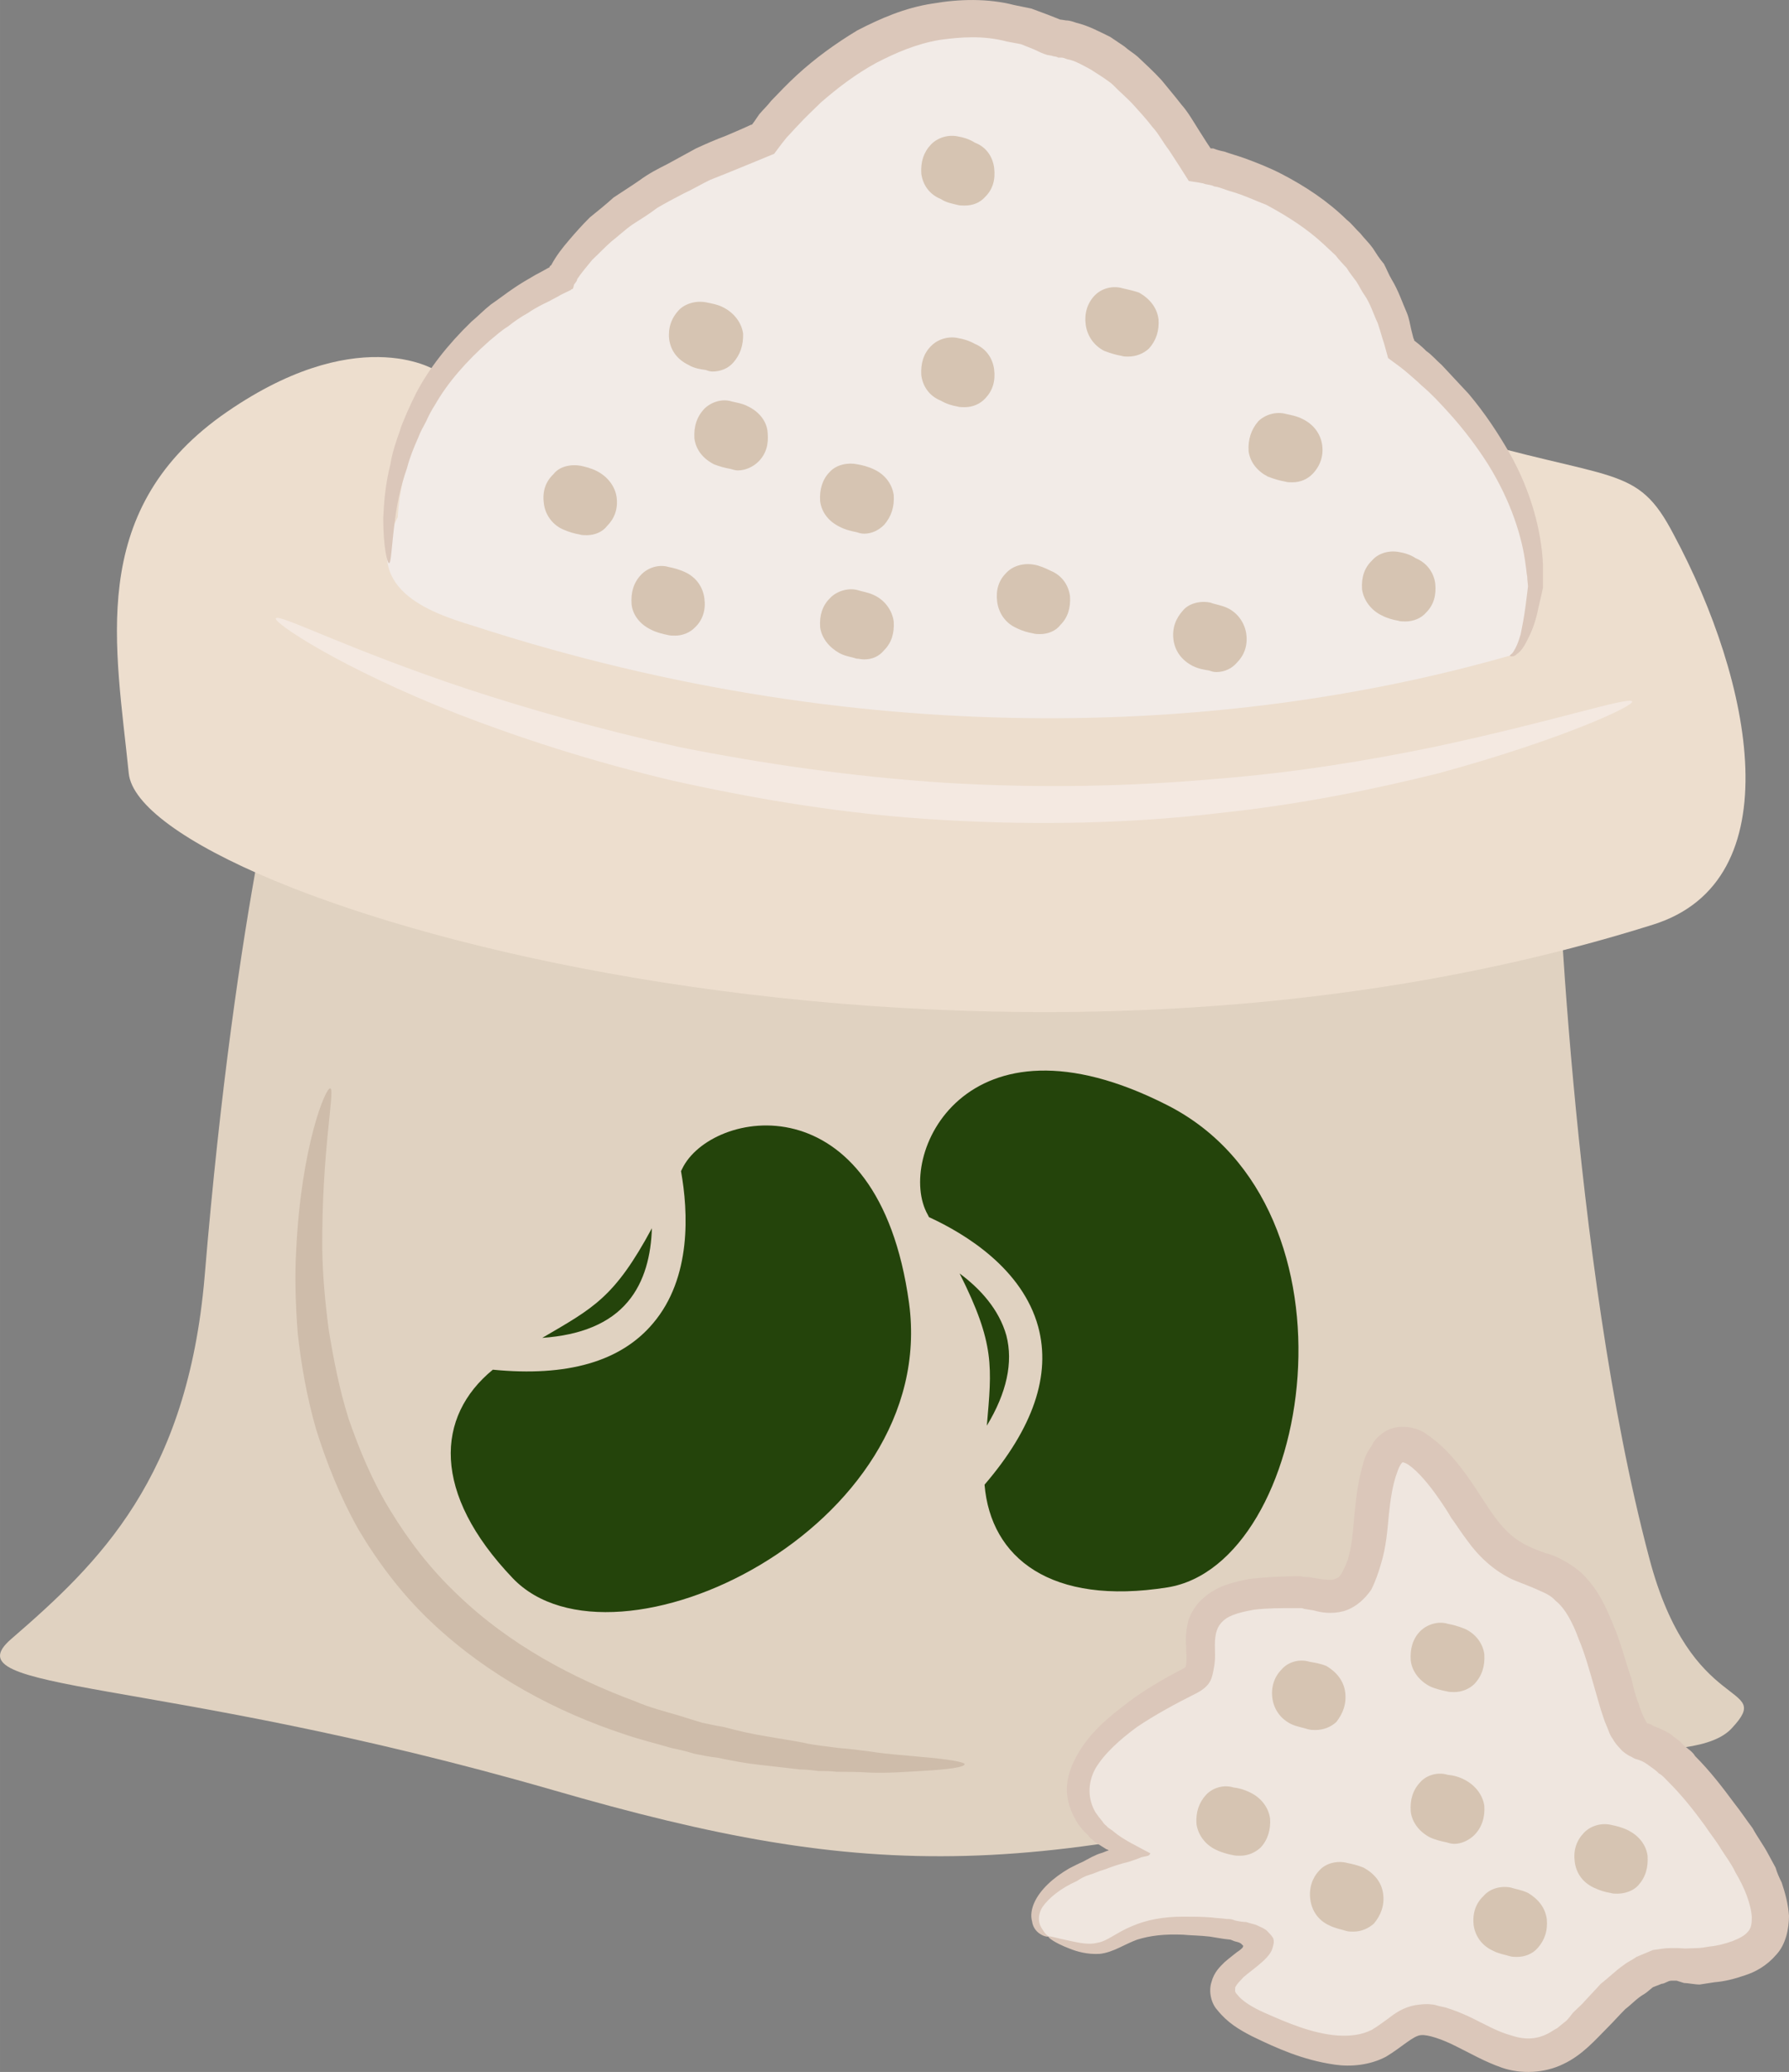 <?xml version="1.0" encoding="UTF-8" standalone="no"?>
<!-- Creator: CorelDRAW Home & Student X7 -->

<svg
   xmlns:dc="http://purl.org/dc/elements/1.1/"
   xmlns:cc="http://creativecommons.org/ns#"
   xmlns:rdf="http://www.w3.org/1999/02/22-rdf-syntax-ns#"
   xmlns:svg="http://www.w3.org/2000/svg"
   xmlns="http://www.w3.org/2000/svg"
   xmlns:sodipodi="http://sodipodi.sourceforge.net/DTD/sodipodi-0.dtd"
   xmlns:inkscape="http://www.inkscape.org/namespaces/inkscape"
   xml:space="preserve"
   width="46.679mm"
   height="54.053mm"
   version="1.1"
   style="clip-rule:evenodd;fill-rule:evenodd;image-rendering:optimizeQuality;shape-rendering:geometricPrecision;text-rendering:geometricPrecision"
   viewBox="0 0 4667.895 5405.336"
   id="svg75"
   sodipodi:docname="3809.svg"
   inkscape:version="0.92.4 (5da689c313, 2019-01-14)"><rect x="0" y="0" width="4667.895" height="5405.336" fill="#808080" stroke="none"/><sodipodi:namedview
   pagecolor="#ffffff"
   bordercolor="#666666"
   borderopacity="1"
   objecttolerance="10"
   gridtolerance="10"
   guidetolerance="10"
   inkscape:pageopacity="0"
   inkscape:pageshadow="2"
   inkscape:window-width="640"
   inkscape:window-height="480"
   id="namedview77"
   showgrid="false"
   inkscape:zoom="0.2102413"
   inkscape:cx="85.677943"
   inkscape:cy="91.164958"
   inkscape:window-x="0"
   inkscape:window-y="0"
   inkscape:window-maximized="0"
   inkscape:current-layer="svg75" />
 <defs
   id="defs4">
  <style
   type="text/css"
   id="style2">
   <![CDATA[
    .fil8 {fill:#24440B;fill-rule:nonzero}
    .fil5 {fill:#CEBCAA;fill-rule:nonzero}
    .fil7 {fill:#D6C4B2;fill-rule:nonzero}
    .fil3 {fill:#DBC7BA;fill-rule:nonzero}
    .fil0 {fill:#E0D2C1;fill-rule:nonzero}
    .fil1 {fill:#EDDECE;fill-rule:nonzero}
    .fil6 {fill:#EFE6DF;fill-rule:nonzero}
    .fil2 {fill:#F2EBE7;fill-rule:nonzero}
    .fil4 {fill:#F4E9E1;fill-rule:nonzero}
   ]]>
  </style>
 </defs>
 <g
   id="Vrstva_x0020_1"
   transform="translate(-8233.104,-11856.737)">
  <g
   id="_592264432">
   <path
   class="fil0"
   d="m 12294,14017 c 0,0 37,1129 242,1903 109,417 328,324 217,444 -98,111 -500,20 -733,88 -1084,316 -1511,316 -2343,75 -1040,-300 -1581,-252 -1414,-395 229,-198 459,-419 504,-945 82,-988 219,-1461 219,-1461 z"
   id="path7"
   inkscape:connector-curvature="0"
   style="fill:#e0d2c1;fill-rule:nonzero" />
   <path
   class="fil1"
   d="m 9368,12822 c 0,0 -207,-130 -558,120 -351,253 -274,604 -241,932 33,329 2169,964 3977,395 365,-114 260,-634 54,-1018 -97,-186 -153,-134 -591,-264 z"
   id="path9"
   inkscape:connector-curvature="0"
   style="fill:#eddece;fill-rule:nonzero" />
   <path
   class="fil2"
   d="m 9271,13206 c 0,0 10,-417 427,-624 0,0 76,-198 526,-363 0,0 328,-470 766,-262 0,0 177,-10 373,330 0,0 438,66 525,481 0,0 351,252 351,613 0,0 -17,174 -66,186 -690,198 -1654,264 -2706,-78 -112,-34 -295,-97 -196,-283 z"
   id="path11"
   inkscape:connector-curvature="0"
   style="fill:#f2ebe7;fill-rule:nonzero" />
   <path
   class="fil3"
   d="m 12173,13567 c 0,-2 6,-4 10,-12 6,-9 12,-23 18,-44 4,-20 9,-45 13,-76 2,-15 4,-31 6,-48 0,-6 -2,-16 -2,-26 -2,-9 -2,-17 -4,-29 -9,-75 -39,-168 -97,-262 -29,-46 -64,-93 -106,-139 -22,-24 -43,-47 -68,-68 -12,-12 -26,-23 -37,-33 -14,-12 -22,-18 -51,-39 -5,-17 -9,-35 -15,-52 -4,-14 -8,-27 -12,-39 -11,-23 -19,-51 -35,-74 -8,-11 -13,-23 -21,-35 -8,-11 -18,-23 -25,-35 -10,-11 -20,-21 -29,-33 -10,-9 -20,-19 -31,-29 -43,-40 -94,-73 -150,-103 -29,-11 -58,-25 -89,-34 -16,-4 -31,-12 -47,-14 -7,-4 -15,-4 -23,-6 l -6,-2 -11,-2 -26,-4 c -17,-27 -34,-54 -52,-81 -15,-19 -27,-43 -43,-60 -15,-20 -33,-39 -48,-56 -18,-20 -37,-35 -54,-53 -8,-8 -20,-15 -28,-21 l -31,-20 c -21,-11 -40,-23 -62,-27 -6,-2 -9,-4 -15,-4 h -8 c -6,-4 -10,-2 -17,-5 l -12,-2 c -6,-2 -4,-2 -6,-2 l -10,-4 -17,-8 -35,-14 -37,-7 c -60,-16 -120,-12 -176,-4 -59,10 -113,33 -165,60 -53,29 -99,64 -144,103 -19,19 -41,39 -60,60 -10,10 -19,21 -29,31 l -12,15 -21,28 c -56,23 -111,46 -167,68 -23,11 -46,25 -70,36 -23,12 -46,24 -68,37 -21,16 -42,29 -64,43 -19,13 -38,31 -56,45 -17,15 -33,32 -50,48 -14,17 -29,35 -39,50 0,2 0,2 -2,6 l -6,8 -2,8 -2,4 c -2,0 -4,0 -4,2 l -27,13 c -9,6 -19,10 -29,16 -19,9 -39,19 -56,31 -20,11 -37,23 -52,35 -18,11 -33,25 -49,38 -60,53 -109,109 -142,167 -9,14 -17,29 -23,43 -8,15 -15,27 -21,43 -12,27 -22,52 -29,79 -18,51 -26,95 -31,132 -10,76 -10,116 -16,116 -4,0 -15,-40 -15,-118 2,-39 5,-87 19,-141 4,-28 14,-57 25,-88 4,-15 12,-31 18,-46 7,-16 15,-33 23,-49 33,-64 83,-128 145,-188 18,-15 33,-31 51,-45 19,-13 37,-27 56,-40 20,-14 41,-26 60,-37 12,-6 22,-12 33,-18 l 4,-2 v -2 0 c 2,0 2,0 2,-1 0,0 0,0 0,1 -2,0 0,-3 2,-3 14,-26 29,-45 47,-66 17,-20 34,-39 54,-59 21,-17 41,-33 62,-52 21,-14 45,-29 68,-45 23,-17 46,-29 72,-42 25,-14 50,-27 75,-41 26,-12 51,-23 78,-33 23,-10 45,-19 66,-29 2,0 2,0 2,0 l 6,-8 13,-19 c 10,-12 22,-23 31,-35 22,-23 43,-45 68,-68 47,-43 99,-81 157,-116 60,-31 124,-59 196,-70 70,-12 144,-14 214,4 l 44,9 43,16 33,13 c -2,0 2,0 2,0 l 13,2 c 10,0 20,4 26,6 33,8 60,23 89,37 l 37,25 c 11,10 25,18 35,27 21,20 42,39 62,61 17,21 35,42 52,64 17,19 31,44 45,66 l 21,33 10,15 v 0 0 h 7 c 10,4 18,6 28,8 17,6 35,11 52,17 33,12 66,25 97,41 64,33 122,72 171,120 13,10 23,24 35,35 11,14 23,25 33,39 9,14 17,27 29,41 7,13 13,29 21,42 17,28 27,59 39,86 6,15 8,29 11,42 l 6,24 c 2,4 2,4 2,4 v 2 c 0,0 20,15 31,27 16,11 27,25 41,37 23,25 47,50 70,75 43,51 77,103 107,155 58,103 83,206 87,289 0,12 0,22 0,31 0,6 0,12 0,16 0,2 0,6 0,8 v 7 c -4,20 -8,35 -12,53 -6,31 -15,56 -25,76 -10,21 -19,36 -31,44 -4,4 -8,6 -12,6 -4,0 -6,0 -6,-2 z"
   id="path13"
   inkscape:connector-curvature="0"
   style="fill:#dbc7ba;fill-rule:nonzero" />
   <path
   class="fil4"
   d="m 12492,13687 c 3,12 -183,99 -505,187 -161,40 -355,81 -574,104 -219,26 -464,33 -718,18 -254,-14 -492,-55 -708,-103 -215,-51 -403,-113 -558,-173 -311,-122 -484,-240 -476,-250 6,-14 186,80 499,184 155,51 343,105 555,152 211,42 446,77 694,93 250,15 487,9 702,-10 216,-17 408,-50 569,-83 320,-68 514,-134 520,-119 z"
   id="path15"
   inkscape:connector-curvature="0"
   style="fill:#f4e9e1;fill-rule:nonzero" />
   <path
   class="fil5"
   d="m 10750,16459 c 0,8 -41,14 -115,18 -37,2 -83,6 -136,4 -27,-2 -54,-2 -83,-2 -16,-2 -31,-2 -47,-2 -15,-2 -33,-4 -48,-4 -35,-4 -68,-8 -105,-12 -37,-4 -74,-11 -112,-19 -20,-2 -39,-6 -59,-10 -19,-6 -40,-11 -60,-15 -40,-12 -83,-22 -126,-37 -169,-56 -349,-148 -502,-293 -76,-72 -138,-155 -188,-239 -49,-87 -84,-176 -111,-262 -25,-87 -39,-170 -48,-250 -6,-77 -8,-153 -4,-219 13,-270 77,-425 89,-421 13,4 -23,163 -21,421 1,64 7,136 17,210 12,73 27,153 52,232 28,80 61,161 109,239 47,77 103,151 175,219 137,132 304,219 463,278 39,17 80,27 117,38 19,6 38,12 58,18 19,4 37,8 56,11 37,10 72,18 109,24 33,6 68,11 99,17 15,4 33,6 46,8 16,2 31,4 47,6 29,2 56,6 81,9 51,8 95,10 132,14 74,6 115,14 115,19 z"
   id="path17"
   inkscape:connector-curvature="0"
   style="fill:#cebcaa;fill-rule:nonzero" />
   <path
   class="fil6"
   d="m 10969,16909 c -70,-31 -55,-143 207,-219 0,0 -382,-176 165,-450 82,-41 -104,-240 285,-229 68,2 165,76 187,-198 21,-273 120,-230 262,0 143,231 252,33 351,385 99,349 44,54 296,393 251,340 88,379 -56,394 -77,10 -120,-43 -285,144 -163,186 -273,33 -403,0 -132,-33 -99,174 -439,21 -339,-153 208,-219 -120,-264 -330,-43 -231,122 -450,23 z"
   id="path19"
   inkscape:connector-curvature="0"
   style="fill:#efe6df;fill-rule:nonzero" />
   <path
   class="fil3"
   d="m 10969,16909 c 0,-3 21,4 60,12 19,4 45,10 68,4 25,-4 50,-27 89,-43 39,-17 83,-25 134,-25 23,0 48,0 74,2 13,2 27,2 40,4 8,0 12,0 22,4 9,2 19,4 29,4 10,4 21,5 29,9 8,4 19,8 25,14 6,6 12,12 16,19 4,10 0,20 -2,27 -8,30 -70,66 -80,80 -10,10 -17,19 -17,23 0,8 -2,10 6,18 13,17 40,33 69,46 61,27 126,55 192,60 33,2 62,-1 90,-15 13,-8 27,-18 42,-29 18,-14 39,-29 70,-35 14,-2 29,-4 43,-2 6,0 13,2 19,4 l 18,4 c 23,7 42,15 64,25 39,19 73,39 108,48 35,12 66,10 95,-5 8,-4 16,-10 24,-14 7,-6 15,-12 21,-17 8,-6 14,-16 21,-24 l 24,-23 c 15,-17 31,-33 48,-52 21,-16 37,-33 60,-49 10,-8 22,-13 33,-21 14,-6 29,-12 43,-18 15,-2 31,-5 45,-5 h 21 l 17,1 c 14,0 22,-1 31,-1 10,0 22,-2 33,-4 22,-2 43,-8 60,-14 20,-8 33,-15 41,-25 8,-8 10,-21 10,-37 -2,-35 -19,-78 -43,-118 -9,-20 -25,-41 -37,-60 -13,-22 -29,-41 -42,-61 -29,-40 -60,-79 -95,-114 -8,-8 -16,-18 -26,-23 -7,-8 -17,-14 -25,-20 -8,-6 -15,-11 -27,-15 -6,-2 -10,-2 -19,-8 -10,-4 -24,-14 -29,-21 -8,-8 -16,-18 -20,-26 -4,-5 -8,-13 -10,-19 -5,-14 -11,-25 -15,-39 -8,-23 -14,-46 -21,-70 -14,-48 -26,-93 -43,-133 -14,-39 -35,-80 -60,-99 -12,-14 -27,-20 -45,-28 -19,-9 -42,-17 -66,-27 -50,-23 -91,-62 -120,-103 -16,-21 -29,-42 -41,-58 -11,-19 -23,-37 -35,-54 -23,-33 -52,-68 -77,-85 -6,-4 -12,-6 -14,-6 0,0 0,0 0,0 0,-4 -10,8 -15,25 -12,31 -18,72 -22,111 -4,42 -7,85 -21,130 -6,21 -14,44 -25,66 -16,23 -39,46 -72,56 -31,8 -58,4 -78,-2 l -25,-4 c -4,-2 -8,-2 -10,-2 h -15 c -35,0 -72,0 -105,4 -33,6 -64,13 -81,29 -16,14 -22,33 -22,64 0,17 2,33 -2,56 -2,12 -5,29 -11,39 -8,14 -22,23 -33,29 -58,29 -111,58 -157,89 -45,33 -86,70 -109,109 -21,39 -19,80 0,113 6,9 12,17 19,25 2,4 6,8 10,11 4,6 14,10 20,16 25,21 64,39 95,56 -2,2 -2,4 -6,6 l -18,4 c -9,4 -21,8 -33,12 -21,5 -40,11 -60,19 -21,6 -31,12 -43,15 -13,4 -23,10 -32,16 -43,19 -74,45 -90,68 -15,25 -9,46 0,58 8,14 16,18 16,19 0,0 -10,2 -25,-9 -8,-6 -16,-16 -18,-31 -4,-14 -2,-31 6,-49 15,-33 48,-64 91,-89 12,-6 23,-12 35,-17 12,-6 25,-14 31,-16 8,-4 14,-6 21,-8 l 10,-4 6,-2 c -2,-2 -4,-2 -6,-3 -10,-6 -19,-12 -29,-18 -2,-2 -4,-2 -6,-6 -6,-4 -10,-7 -13,-13 -10,-8 -18,-18 -26,-29 -15,-24 -27,-51 -29,-82 -2,-31 8,-62 22,-89 29,-56 73,-97 122,-134 48,-39 105,-72 161,-101 4,-2 6,-4 6,-11 2,-12 0,-30 0,-47 -2,-19 0,-41 5,-64 6,-21 22,-47 41,-62 37,-33 80,-41 119,-49 42,-5 81,-7 120,-7 h 15 c 6,2 14,2 20,2 l 29,5 c 19,2 31,4 39,0 7,-2 13,-5 19,-17 6,-12 14,-27 18,-45 9,-35 11,-73 15,-114 4,-43 10,-87 25,-136 4,-12 10,-23 20,-37 5,-13 21,-29 40,-39 18,-9 39,-11 61,-7 21,4 33,11 44,19 47,33 76,70 103,107 27,37 52,81 76,112 23,31 50,56 85,72 17,8 37,16 62,23 25,10 52,26 74,45 44,41 66,91 85,138 20,46 31,95 47,139 5,24 11,47 19,66 6,22 18,45 21,49 2,0 -2,0 2,2 2,0 10,2 14,6 15,5 31,13 45,21 11,10 25,17 34,29 12,10 24,17 31,29 39,39 72,82 103,124 16,20 31,43 47,64 13,24 29,45 41,68 l 19,35 c 4,14 10,27 16,39 9,27 17,56 19,87 0,33 -8,74 -33,101 -25,29 -54,45 -82,54 -29,10 -54,16 -79,18 -14,2 -25,4 -39,6 -13,0 -31,-4 -41,-4 l -19,-6 h -14 c -9,0 -17,8 -25,8 l -23,9 c -8,6 -16,14 -23,18 -18,10 -33,27 -49,39 -15,15 -31,33 -46,48 -31,31 -66,72 -115,95 -50,25 -112,27 -161,10 -46,-16 -85,-39 -120,-56 -35,-18 -74,-31 -91,-29 -20,1 -51,32 -91,56 -43,23 -94,27 -134,21 -84,-12 -152,-43 -216,-74 -33,-17 -64,-35 -91,-69 -15,-16 -23,-47 -15,-72 7,-27 23,-41 35,-53 15,-13 29,-23 31,-25 3,-2 9,-6 13,-10 2,-1 4,-5 4,-7 -2,-2 -4,-4 -6,-6 -6,-4 -11,-4 -17,-6 l -10,-4 -17,-2 c -12,-2 -26,-4 -37,-6 -25,-3 -49,-3 -70,-5 -47,-2 -85,2 -120,13 -33,12 -62,33 -97,37 -33,2 -60,-6 -80,-14 -39,-15 -56,-29 -54,-31 z"
   id="path21"
   inkscape:connector-curvature="0"
   style="fill:#dbc7ba;fill-rule:nonzero" />
   <path
   class="fil7"
   d="m 9791,13086 c -15,-8 -33,-12 -42,-14 -28,-5 -57,2 -72,22 -20,19 -29,44 -25,75 3,29 21,55 48,68 18,8 33,12 45,14 6,2 11,2 19,2 20,0 41,-8 53,-24 19,-19 29,-44 25,-75 -4,-29 -24,-54 -51,-68 z"
   id="path23"
   inkscape:connector-curvature="0"
   style="fill:#d6c4b2;fill-rule:nonzero" />
   <path
   class="fil7"
   d="m 10022,13350 c -17,-8 -33,-12 -44,-14 -26,-8 -55,2 -72,20 -20,21 -27,46 -25,77 3,29 23,53 50,66 15,8 33,12 43,14 7,2 13,2 21,2 19,0 39,-8 52,-22 20,-19 28,-46 24,-75 -4,-31 -22,-55 -49,-68 z"
   id="path25"
   inkscape:connector-curvature="0"
   style="fill:#d6c4b2;fill-rule:nonzero" />
   <path
   class="fil7"
   d="m 10185,12917 c -15,-8 -31,-10 -43,-13 -25,-8 -54,2 -71,19 -20,21 -28,47 -26,78 4,29 22,52 51,67 15,6 31,10 43,12 7,2 13,4 19,4 21,0 41,-10 54,-23 20,-20 27,-45 24,-76 -2,-29 -22,-54 -51,-68 z"
   id="path27"
   inkscape:connector-curvature="0"
   style="fill:#d6c4b2;fill-rule:nonzero" />
   <path
   class="fil7"
   d="m 10030,12809 c 15,9 31,11 45,13 5,2 11,4 17,4 21,0 41,-8 54,-23 18,-20 27,-45 26,-76 -4,-29 -24,-54 -51,-68 -15,-8 -33,-11 -43,-13 -27,-6 -56,2 -73,19 -20,21 -29,47 -26,76 4,31 22,54 51,68 z"
   id="path29"
   inkscape:connector-curvature="0"
   style="fill:#d6c4b2;fill-rule:nonzero" />
   <path
   class="fil7"
   d="m 10424,13231 c 15,8 33,12 44,14 6,2 12,4 20,4 21,0 39,-10 52,-23 19,-22 27,-47 25,-78 -4,-27 -21,-52 -50,-66 -16,-8 -33,-12 -45,-14 -23,-5 -54,0 -72,20 -19,19 -27,46 -25,76 4,31 24,54 51,67 z"
   id="path31"
   inkscape:connector-curvature="0"
   style="fill:#d6c4b2;fill-rule:nonzero" />
   <path
   class="fil7"
   d="m 10515,13410 c -16,-8 -33,-10 -45,-14 -23,-6 -54,2 -72,22 -19,19 -27,44 -25,75 4,29 24,53 51,68 15,8 33,10 44,14 6,0 12,2 20,2 21,0 39,-8 52,-24 19,-19 27,-44 25,-75 -4,-29 -23,-55 -50,-68 z"
   id="path33"
   inkscape:connector-curvature="0"
   style="fill:#d6c4b2;fill-rule:nonzero" />
   <path
   class="fil7"
   d="m 10975,13346 c -16,-8 -31,-14 -43,-16 -27,-5 -56,2 -74,22 -19,19 -27,44 -23,75 4,29 21,55 50,68 16,8 31,12 43,14 6,2 14,2 19,2 20,0 41,-8 53,-24 19,-19 27,-44 25,-75 -4,-29 -21,-54 -50,-66 z"
   id="path35"
   inkscape:connector-curvature="0"
   style="fill:#d6c4b2;fill-rule:nonzero" />
   <path
   class="fil7"
   d="m 10777,12754 c -16,-9 -31,-13 -43,-15 -25,-6 -54,2 -72,21 -19,19 -27,45 -25,76 4,29 21,54 51,66 15,9 31,13 42,15 6,2 14,2 20,2 21,0 40,-8 54,-23 19,-20 27,-45 23,-76 -4,-29 -21,-54 -50,-66 z"
   id="path37"
   inkscape:connector-curvature="0"
   style="fill:#d6c4b2;fill-rule:nonzero" />
   <path
   class="fil7"
   d="m 10688,12376 c 15,10 31,12 42,15 6,2 14,2 20,2 21,0 40,-7 54,-23 19,-19 27,-44 23,-76 -4,-29 -21,-54 -50,-65 -16,-10 -31,-14 -43,-16 -25,-6 -54,2 -72,21 -19,20 -27,45 -25,76 4,29 21,54 51,66 z"
   id="path39"
   inkscape:connector-curvature="0"
   style="fill:#d6c4b2;fill-rule:nonzero" />
   <path
   class="fil7"
   d="m 11205,12620 c -15,-5 -33,-9 -42,-11 -27,-8 -56,0 -74,19 -19,20 -27,47 -23,76 4,29 21,54 48,68 18,7 33,11 45,13 6,2 12,2 17,2 22,0 41,-8 55,-21 19,-21 27,-47 25,-76 -4,-31 -23,-54 -51,-70 z"
   id="path41"
   inkscape:connector-curvature="0"
   style="fill:#d6c4b2;fill-rule:nonzero" />
   <path
   class="fil7"
   d="m 11632,12950 c -15,-8 -33,-11 -42,-13 -28,-8 -57,2 -74,19 -18,21 -27,47 -25,78 4,29 23,52 50,66 18,7 33,11 45,13 6,2 11,2 19,2 21,0 39,-8 52,-21 20,-20 30,-47 26,-76 -4,-29 -22,-54 -51,-68 z"
   id="path43"
   inkscape:connector-curvature="0"
   style="fill:#d6c4b2;fill-rule:nonzero" />
   <path
   class="fil7"
   d="m 11436,13443 c -17,-8 -35,-10 -44,-14 -27,-6 -57,2 -72,20 -19,21 -29,46 -25,77 4,29 21,53 50,68 16,8 31,10 43,12 6,2 11,4 19,4 22,0 41,-10 53,-24 19,-19 29,-44 25,-75 -4,-29 -22,-55 -49,-68 z"
   id="path45"
   inkscape:connector-curvature="0"
   style="fill:#d6c4b2;fill-rule:nonzero" />
   <path
   class="fil7"
   d="m 11927,13313 c -15,-10 -31,-14 -43,-16 -25,-5 -54,2 -71,22 -20,19 -28,44 -26,75 4,29 24,55 51,68 15,8 31,12 43,14 5,2 13,2 19,2 21,0 41,-8 54,-23 20,-20 27,-45 24,-76 -4,-29 -22,-54 -51,-66 z"
   id="path47"
   inkscape:connector-curvature="0"
   style="fill:#d6c4b2;fill-rule:nonzero" />
   <path
   class="fil7"
   d="m 11720,16349 c 17,-22 27,-47 23,-78 -4,-29 -22,-52 -49,-68 -17,-7 -33,-9 -44,-11 -26,-8 -55,0 -72,19 -19,19 -29,45 -25,76 4,29 21,54 50,68 16,7 31,9 43,13 8,2 13,2 19,2 22,0 41,-8 55,-21 z"
   id="path49"
   inkscape:connector-curvature="0"
   style="fill:#d6c4b2;fill-rule:nonzero" />
   <path
   class="fil7"
   d="m 12220,16795 c -17,-8 -33,-10 -45,-14 -25,-5 -54,2 -71,22 -20,19 -29,44 -26,75 4,30 22,55 51,68 15,8 31,10 43,14 7,2 13,2 19,2 21,0 41,-8 54,-23 18,-20 27,-45 24,-76 -4,-29 -22,-52 -49,-68 z"
   id="path51"
   inkscape:connector-curvature="0"
   style="fill:#d6c4b2;fill-rule:nonzero" />
   <path
   class="fil7"
   d="m 11964,16256 c 15,7 33,11 43,13 7,2 13,2 21,2 19,0 39,-8 52,-21 20,-21 28,-47 26,-78 -4,-29 -24,-54 -51,-66 -17,-7 -33,-11 -44,-13 -26,-8 -55,2 -72,19 -20,20 -27,47 -25,76 3,29 23,54 50,68 z"
   id="path53"
   inkscape:connector-curvature="0"
   style="fill:#d6c4b2;fill-rule:nonzero" />
   <path
   class="fil7"
   d="m 11495,16533 c -16,-8 -32,-12 -43,-13 -25,-8 -54,0 -72,19 -19,21 -27,46 -25,76 4,29 23,54 50,67 16,8 33,12 43,14 8,2 14,2 21,2 20,0 39,-8 53,-21 19,-20 27,-47 25,-76 -4,-29 -23,-54 -52,-68 z"
   id="path55"
   inkscape:connector-curvature="0"
   style="fill:#d6c4b2;fill-rule:nonzero" />
   <path
   class="fil7"
   d="m 11791,16729 c -15,-6 -31,-10 -42,-12 -26,-7 -57,0 -74,20 -18,19 -27,46 -23,75 4,30 21,55 50,68 16,8 31,10 43,14 6,2 13,2 19,2 21,0 39,-8 54,-21 18,-22 28,-47 24,-78 -4,-29 -22,-52 -51,-68 z"
   id="path57"
   inkscape:connector-curvature="0"
   style="fill:#d6c4b2;fill-rule:nonzero" />
   <path
   class="fil7"
   d="m 12106,16568 c -4,-29 -24,-54 -51,-68 -15,-8 -31,-12 -44,-13 -26,-8 -55,0 -72,19 -20,21 -27,47 -25,76 3,29 23,54 50,68 15,7 33,11 43,13 7,2 13,4 21,4 19,0 39,-10 52,-23 20,-20 28,-47 26,-76 z"
   id="path59"
   inkscape:connector-curvature="0"
   style="fill:#d6c4b2;fill-rule:nonzero" />
   <path
   class="fil7"
   d="m 12532,16698 c -4,-29 -23,-52 -50,-66 -16,-8 -33,-12 -43,-14 -27,-7 -56,2 -73,20 -20,21 -28,46 -24,76 4,31 22,54 49,67 17,8 31,12 44,14 6,2 12,2 18,2 21,0 42,-8 54,-21 20,-22 27,-47 25,-78 z"
   id="path61"
   inkscape:connector-curvature="0"
   style="fill:#d6c4b2;fill-rule:nonzero" />
  </g>
 </g>
 <g
   id="Vrstva_x0020_1_0"
   transform="translate(-8233.104,-11856.737)">
  <path
   class="fil8"
   d="m 10859,15341 c -19,-68 -68,-122 -122,-162 93,185 84,244 71,397 52,-86 69,-165 51,-235 z"
   id="path66"
   inkscape:connector-curvature="0"
   style="fill:#24440b;fill-rule:nonzero" />
  <path
   class="fil8"
   d="m 11279,14740 c -530,-270 -710,137 -625,286 1,2 2,4 3,6 98,45 244,136 285,286 34,126 -13,264 -140,412 16,192 174,316 477,268 377,-60 529,-989 0,-1258 z"
   id="path68"
   inkscape:connector-curvature="0"
   style="fill:#24440b;fill-rule:nonzero" />
  <path
   class="fil8"
   d="m 9871,15253 c 45,-53 61,-124 63,-192 -98,182 -153,208 -286,286 101,-7 176,-38 223,-94 z"
   id="path70"
   inkscape:connector-curvature="0"
   style="fill:#24440b;fill-rule:nonzero" />
  <path
   class="fil8"
   d="m 10605,15256 c -81,-588 -518,-505 -592,-350 -1,2 -2,4 -3,6 19,106 28,278 -73,397 -84,100 -224,140 -418,121 -149,122 -160,322 52,544 264,276 1114,-130 1034,-718 z"
   id="path72"
   inkscape:connector-curvature="0"
   style="fill:#24440b;fill-rule:nonzero" />
 </g>
</svg>